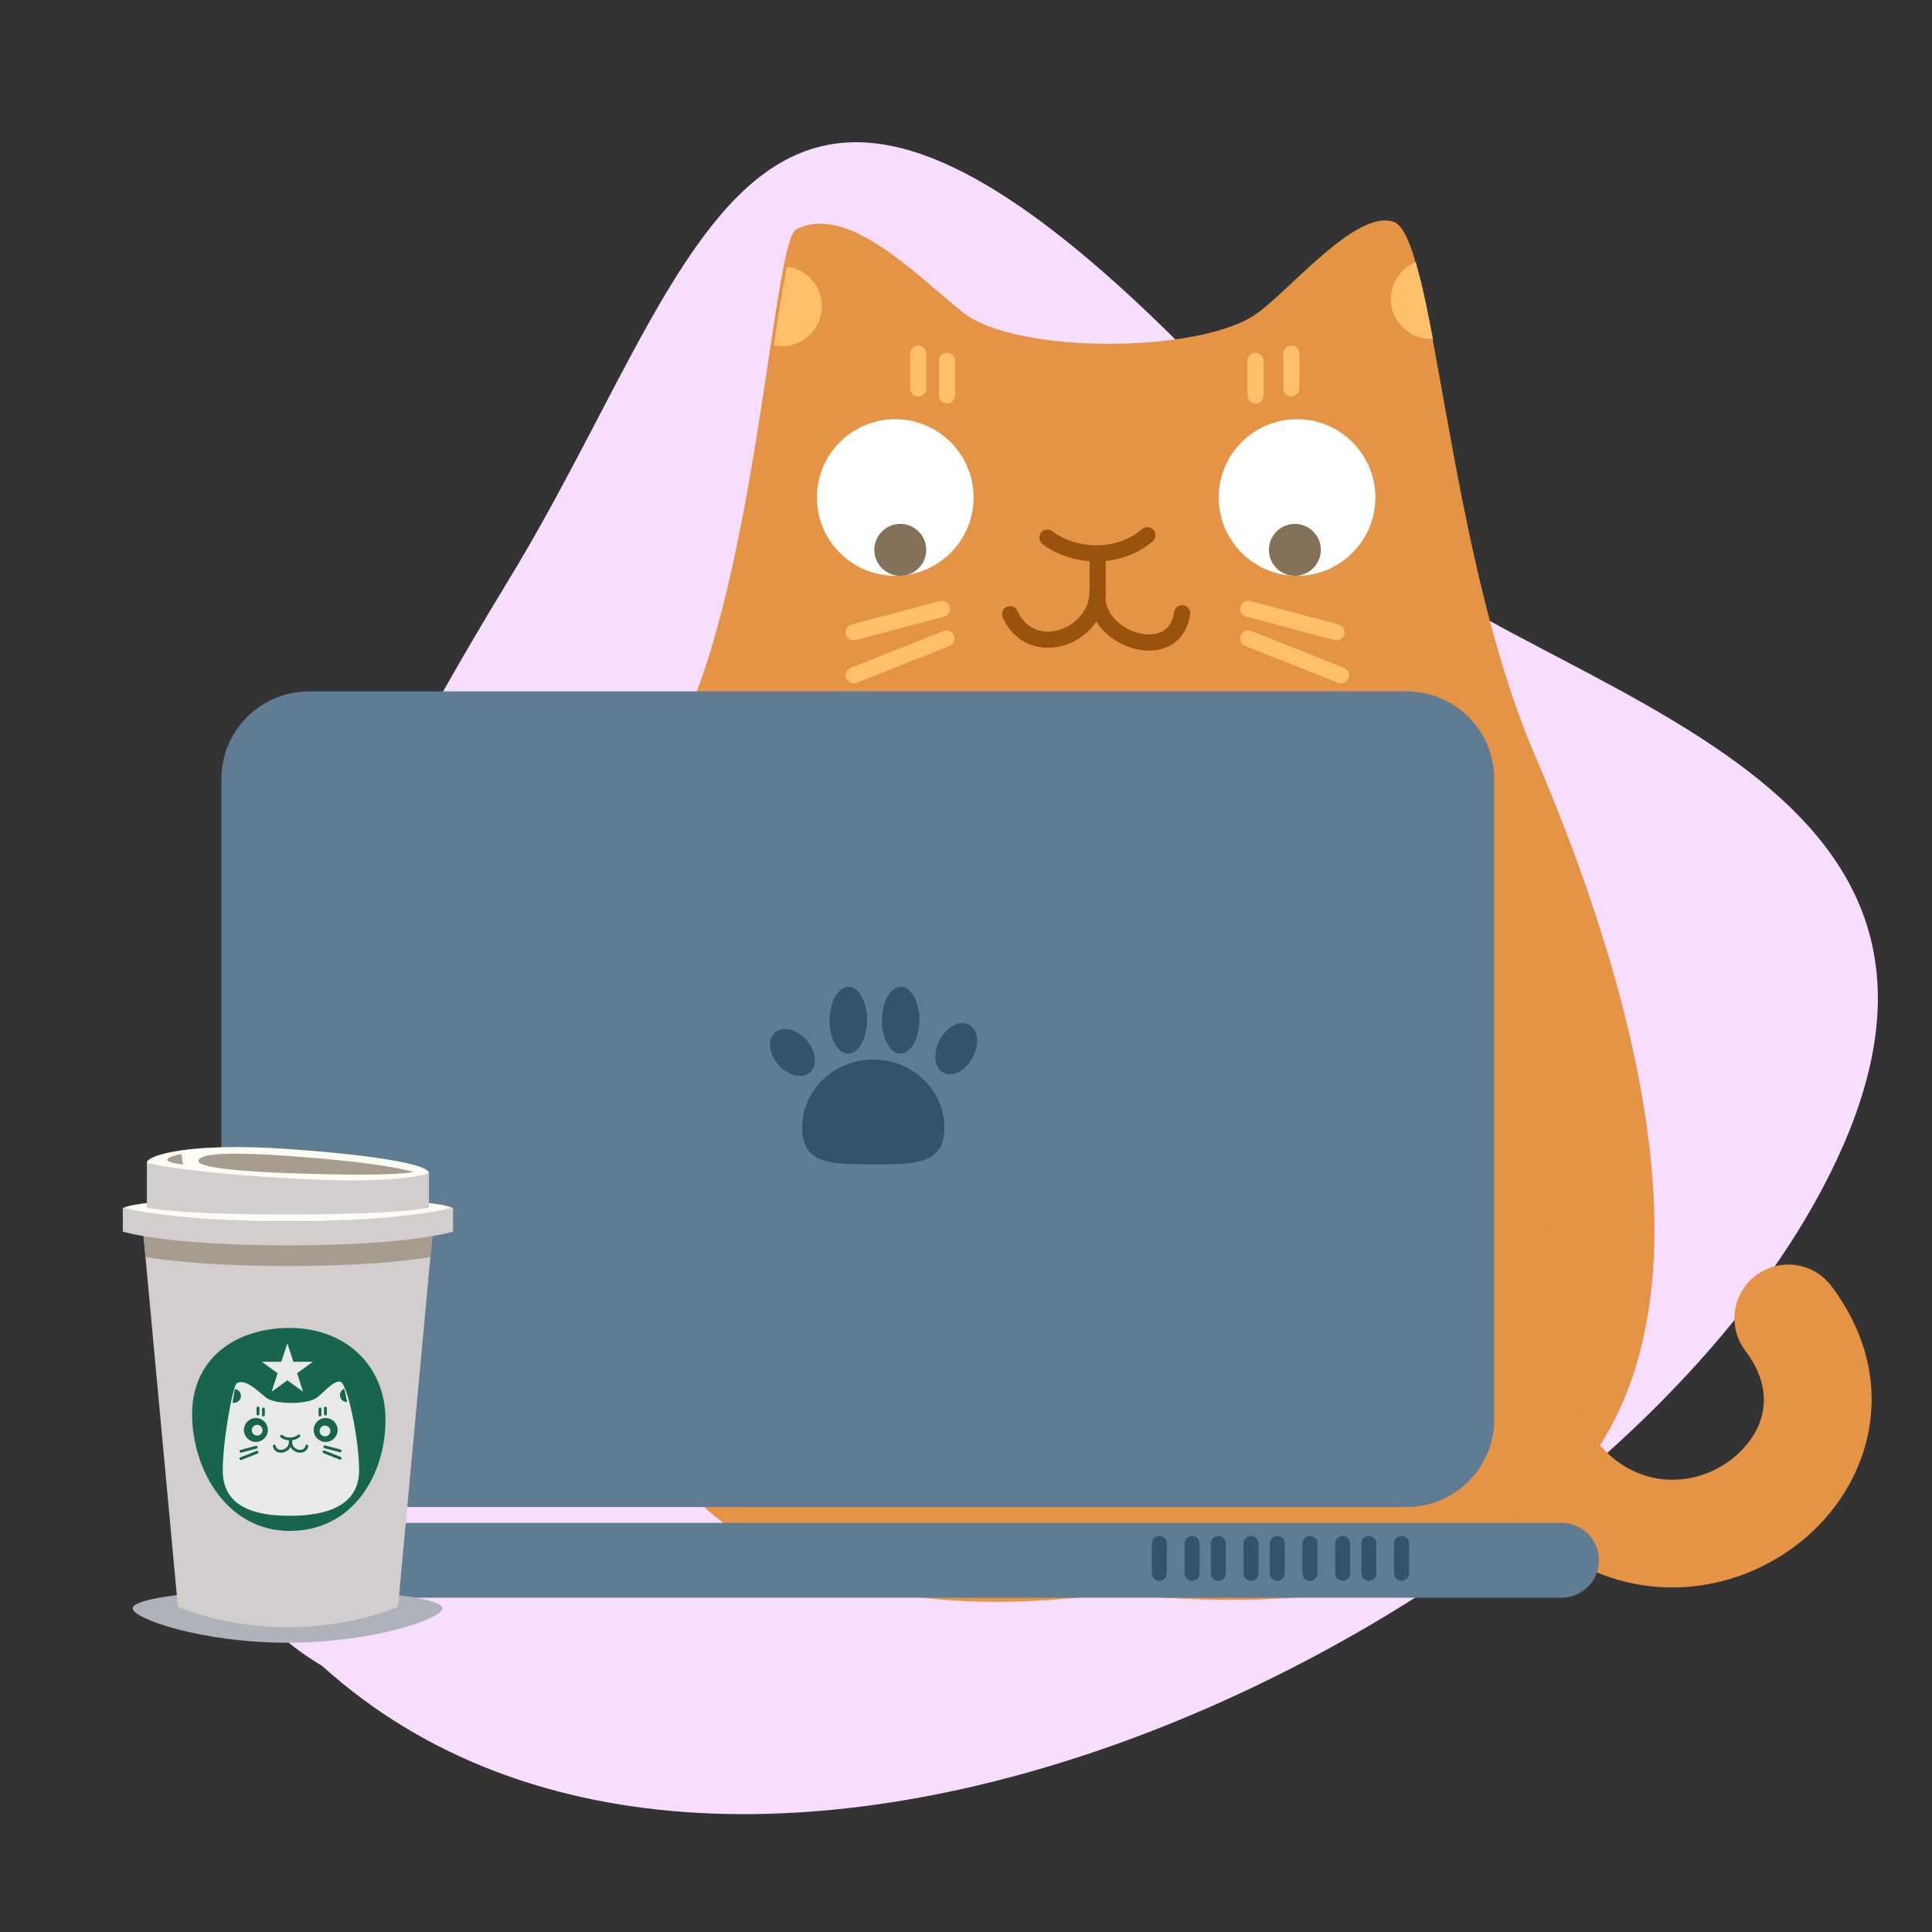 <svg width="120" height="120" viewBox="0 0 120 120" fill="none" xmlns="http://www.w3.org/2000/svg">
<rect x="0" y="0" width="120" height="120" fill="#333333" stroke="none"/>
<g clip-path="url(#clip0_3451_1628)">
<path d="M113.069 74.051C98.311 101.517 45.883 126.862 20.004 103.469C1.677 92.636 18.064 58.216 31.574 36.053C45.083 13.891 46.944 -9.877 82.581 31.452C92.694 43.181 127.826 46.585 113.069 74.051Z" fill="#F7DDFE"/>
<path fill-rule="evenodd" clip-rule="evenodd" d="M49.52 14.22C52.663 12.677 56.765 16.955 59.8 19.393C63.078 22.026 74.561 21.96 78.041 19.489C80.177 17.971 84.265 12.96 86.577 13.783C89.123 14.688 89.876 34.169 95.29 46.796C108.744 78.17 106.267 102.864 69.19 98.965C31.567 104.098 31.122 70.655 42.672 44.437C47.133 34.311 48.102 14.391 49.52 14.22Z" fill="#E59345"/>
<path fill-rule="evenodd" clip-rule="evenodd" d="M48.065 21.444L48.074 21.389C48.278 20.036 48.466 18.818 48.646 17.793L48.879 16.573L48.985 16.58C50.122 16.771 51.008 17.741 51.05 18.937C51.097 20.304 50.024 21.453 48.656 21.501C48.485 21.507 48.317 21.495 48.155 21.468L48.065 21.444Z" fill="#FFBF6B"/>
<path fill-rule="evenodd" clip-rule="evenodd" d="M86.393 18.663C86.357 17.638 86.952 16.735 87.829 16.328L87.939 16.289L88.281 17.581C88.41 18.12 88.537 18.705 88.665 19.332L89.001 21.049L88.958 21.055C87.59 21.102 86.44 20.03 86.393 18.663Z" fill="#FFBF6B"/>
<path fill-rule="evenodd" clip-rule="evenodd" d="M67.941 34.869C66.72 34.835 65.561 34.421 64.748 33.791C64.53 33.621 64.49 33.306 64.66 33.087C64.83 32.868 65.145 32.829 65.365 32.998C65.993 33.487 66.943 33.837 67.969 33.867C68.989 33.896 70.057 33.609 70.947 32.86C71.16 32.682 71.476 32.71 71.655 32.921C71.833 33.133 71.805 33.45 71.594 33.628C70.487 34.557 69.169 34.905 67.941 34.869Z" fill="#9A530F"/>
<path fill-rule="evenodd" clip-rule="evenodd" d="M82.89 39.757L77.406 38.3C77.138 38.229 76.979 37.955 77.05 37.687C77.122 37.42 77.396 37.26 77.664 37.332L83.148 38.788C83.415 38.859 83.575 39.134 83.504 39.401C83.432 39.669 83.157 39.828 82.89 39.757Z" fill="#FFBF6B"/>
<path fill-rule="evenodd" clip-rule="evenodd" d="M83.111 42.412L77.35 40.122C77.092 40.02 76.966 39.728 77.069 39.472C77.171 39.214 77.463 39.088 77.72 39.191L83.481 41.481C83.739 41.583 83.865 41.875 83.762 42.131C83.66 42.389 83.368 42.514 83.111 42.412Z" fill="#FFBF6B"/>
<path fill-rule="evenodd" clip-rule="evenodd" d="M52.538 39.401C52.467 39.134 52.627 38.859 52.894 38.788L58.378 37.331C58.646 37.26 58.92 37.419 58.992 37.686C59.063 37.954 58.904 38.228 58.636 38.3L53.152 39.757C52.885 39.828 52.61 39.669 52.538 39.401Z" fill="#FFBF6B"/>
<path fill-rule="evenodd" clip-rule="evenodd" d="M52.557 42.131C52.455 41.875 52.58 41.582 52.838 41.481L58.599 39.192C58.856 39.089 59.149 39.215 59.25 39.472C59.353 39.729 59.227 40.022 58.969 40.123L53.208 42.412C52.951 42.514 52.659 42.389 52.557 42.131Z" fill="#FFBF6B"/>
<path fill-rule="evenodd" clip-rule="evenodd" d="M58.315 24.566V22.415C58.315 22.139 58.54 21.914 58.818 21.914C59.094 21.914 59.319 22.139 59.319 22.415V24.566C59.319 24.843 59.094 25.067 58.818 25.067C58.54 25.067 58.315 24.843 58.315 24.566Z" fill="#FFBF6B"/>
<path fill-rule="evenodd" clip-rule="evenodd" d="M56.532 24.12V21.969C56.532 21.693 56.757 21.468 57.034 21.468C57.311 21.468 57.535 21.693 57.535 21.969V24.12C57.535 24.397 57.311 24.622 57.034 24.622C56.757 24.622 56.532 24.397 56.532 24.12Z" fill="#FFBF6B"/>
<path fill-rule="evenodd" clip-rule="evenodd" d="M98.514 97.369C94.796 95.587 92.509 92.318 91.492 88.823C90.484 85.356 90.662 81.493 92.004 78.122C92.686 76.408 94.633 75.57 96.348 76.252C98.063 76.933 98.901 78.879 98.219 80.593C96.69 84.433 97.72 89.574 101.408 91.343C103.824 92.502 106.527 91.786 108.187 90.069C109.686 88.517 110.227 86.312 108.406 83.899C107.294 82.427 107.589 80.329 109.063 79.218C110.536 78.107 112.635 78.401 113.747 79.875C117.722 85.143 116.58 91.004 112.999 94.711C109.59 98.24 103.843 99.925 98.514 97.369Z" fill="#E59345"/>
<path fill-rule="evenodd" clip-rule="evenodd" d="M77.478 24.566V22.415C77.478 22.139 77.703 21.914 77.981 21.914C78.257 21.914 78.482 22.139 78.482 22.415V24.566C78.482 24.843 78.257 25.067 77.981 25.067C77.703 25.067 77.478 24.843 77.478 24.566Z" fill="#FFBF6B"/>
<path fill-rule="evenodd" clip-rule="evenodd" d="M79.706 24.12V21.969C79.706 21.693 79.931 21.468 80.208 21.468C80.485 21.468 80.709 21.693 80.709 21.969V24.12C80.709 24.397 80.485 24.622 80.208 24.622C79.931 24.622 79.706 24.397 79.706 24.12Z" fill="#FFBF6B"/>
<path fill-rule="evenodd" clip-rule="evenodd" d="M60.471 30.9C60.471 28.218 58.289 26.037 55.605 26.037C52.921 26.037 50.739 28.218 50.739 30.9C50.739 33.583 52.921 35.763 55.605 35.763C58.289 35.763 60.471 33.583 60.471 30.9Z" fill="white"/>
<path fill-rule="evenodd" clip-rule="evenodd" d="M85.427 30.9C85.427 28.218 83.245 26.037 80.561 26.037C77.877 26.037 75.695 28.218 75.695 30.9C75.695 33.583 77.877 35.763 80.561 35.763C83.245 35.763 85.427 33.583 85.427 30.9Z" fill="white"/>
<path fill-rule="evenodd" clip-rule="evenodd" d="M80.428 32.54C81.318 32.54 82.04 33.262 82.04 34.151C82.04 35.041 81.318 35.763 80.428 35.763C79.538 35.763 78.815 35.041 78.815 34.151C78.815 33.262 79.538 32.54 80.428 32.54Z" fill="#83715A"/>
<path fill-rule="evenodd" clip-rule="evenodd" d="M55.917 32.54C56.807 32.54 57.53 33.262 57.53 34.151C57.53 35.041 56.807 35.763 55.917 35.763C55.027 35.763 54.305 35.041 54.305 34.151C54.305 33.262 55.027 32.54 55.917 32.54Z" fill="#83715A"/>
<path fill-rule="evenodd" clip-rule="evenodd" d="M67.674 37.044V34.476C67.674 34.2 67.899 33.975 68.176 33.975C68.452 33.975 68.677 34.2 68.677 34.476V37.044C68.677 37.321 68.452 37.546 68.176 37.546C67.899 37.546 67.674 37.321 67.674 37.044Z" fill="#9A530F"/>
<path fill-rule="evenodd" clip-rule="evenodd" d="M70.329 40.254C69.499 40.009 68.682 39.472 68.174 38.725L68.101 38.605L68.073 38.649C67.59 39.345 66.869 39.846 66.101 40.08C64.701 40.508 63.059 40.073 62.281 38.357C62.167 38.105 62.279 37.807 62.531 37.693C62.783 37.579 63.081 37.692 63.194 37.943C63.736 39.137 64.821 39.422 65.808 39.121C66.704 38.848 67.464 38.108 67.639 37.136L67.656 37.024L67.654 36.972C67.657 36.862 67.667 36.749 67.684 36.635C67.771 36.024 68.681 36.089 68.681 36.706C68.681 36.813 68.676 36.917 68.667 37.02L68.659 37.075L68.664 37.208C68.749 38.189 69.605 38.995 70.612 39.292C71.183 39.462 71.731 39.442 72.136 39.249C72.516 39.067 72.834 38.703 72.927 38.02C72.964 37.746 73.217 37.553 73.491 37.591C73.765 37.628 73.958 37.882 73.921 38.155C73.787 39.139 73.282 39.812 72.569 40.153C71.881 40.482 71.065 40.472 70.329 40.254Z" fill="#9A520F"/>
<path fill-rule="evenodd" clip-rule="evenodd" d="M49.747 47.113C52.889 47.113 55.44 49.662 55.44 52.802C55.44 55.942 52.889 58.491 49.747 58.491C46.605 58.491 44.055 55.942 44.055 52.802C44.055 49.662 46.605 47.113 49.747 47.113Z" fill="white"/>
<path fill-rule="evenodd" clip-rule="evenodd" d="M49.401 46.946V58.046H80.64V46.946H49.401Z" fill="white"/>
<path fill-rule="evenodd" clip-rule="evenodd" d="M46.733 61.374C49.551 67.96 60.976 65.329 61.657 67.38C63.017 71.472 51.626 74.775 48.283 73.966C48.283 73.966 47.798 73.966 47.701 73.966C44.653 72.241 44.45 64.758 45.569 61.956C45.974 61.753 46.593 61.805 46.733 61.374Z" fill="#E59345"/>
<path fill-rule="evenodd" clip-rule="evenodd" d="M88.95 61.376C86.132 67.961 74.707 65.33 74.025 67.381C72.666 71.473 84.056 74.775 87.399 73.966C87.399 73.966 87.884 73.966 87.981 73.966C91.029 72.242 91.231 64.759 90.113 61.957C89.708 61.754 89.088 61.806 88.95 61.376Z" fill="#E59345"/>
<path fill-rule="evenodd" clip-rule="evenodd" d="M80.497 47.113C83.639 47.113 86.19 49.662 86.19 52.802C86.19 55.942 83.639 58.491 80.497 58.491C77.355 58.491 74.805 55.942 74.805 52.802C74.805 49.662 77.355 47.113 80.497 47.113Z" fill="#F3E5E5"/>
<ellipse cx="1.529" cy="1.528" rx="1.529" ry="1.528" transform="matrix(-1 0 0 1 18.74 95.035)" fill="#33536D"/>
<path d="M92.809 48.38C92.809 45.377 90.375 42.944 87.373 42.944H19.19C16.188 42.944 13.754 45.377 13.754 48.38V88.165C13.754 91.168 16.188 93.602 19.19 93.602H87.373C90.375 93.602 92.809 91.168 92.809 88.165V48.38Z" fill="#607C92"/>
<path d="M99.315 96.913C99.315 95.629 98.275 94.589 96.992 94.589H16.074C14.791 94.589 13.75 95.629 13.75 96.913C13.75 98.196 14.791 99.237 16.074 99.237H96.992C98.275 99.237 99.315 98.196 99.315 96.913Z" fill="#607C92"/>
<path d="M58.658 70.054C58.658 67.71 56.68 65.811 54.24 65.811C51.8 65.811 49.822 67.71 49.822 70.054C49.822 72.397 51.8 72.317 54.24 72.317C56.68 72.317 58.658 72.397 58.658 70.054Z" fill="#33536D"/>
<path d="M58.363 64.596C57.927 65.422 58.034 66.334 58.602 66.634C59.17 66.933 59.984 66.506 60.42 65.68C60.856 64.854 60.749 63.941 60.181 63.642C59.613 63.343 58.799 63.77 58.363 64.596Z" fill="#33536D"/>
<path d="M54.779 63.319C54.758 64.465 55.262 65.415 55.903 65.441C56.545 65.467 57.083 64.559 57.104 63.413C57.125 62.267 56.621 61.316 55.98 61.29C55.338 61.264 54.8 62.172 54.779 63.319Z" fill="#33536D"/>
<path d="M51.526 63.319C51.505 64.465 52.009 65.415 52.651 65.441C53.292 65.467 53.83 64.559 53.851 63.413C53.872 62.267 53.368 61.316 52.727 61.29C52.085 61.264 51.547 62.172 51.526 63.319Z" fill="#33536D"/>
<path d="M48.348 66.139C48.948 66.821 49.825 67.03 50.307 66.606C50.789 66.182 50.694 65.286 50.094 64.605C49.495 63.923 48.618 63.714 48.136 64.138C47.654 64.562 47.749 65.458 48.348 66.139Z" fill="#33536D"/>
<path d="M87.522 95.867C87.522 95.611 87.314 95.402 87.057 95.402C86.801 95.402 86.592 95.611 86.592 95.867V97.726C86.592 97.983 86.801 98.191 87.057 98.191C87.314 98.191 87.522 97.983 87.522 97.726V95.867Z" fill="#33536D"/>
<path d="M85.489 95.867C85.489 95.611 85.281 95.402 85.024 95.402C84.767 95.402 84.559 95.611 84.559 95.867V97.726C84.559 97.983 84.767 98.191 85.024 98.191C85.281 98.191 85.489 97.983 85.489 97.726V95.867Z" fill="#33536D"/>
<path d="M83.862 95.867C83.862 95.611 83.654 95.402 83.397 95.402C83.141 95.402 82.932 95.611 82.932 95.867V97.726C82.932 97.983 83.141 98.191 83.397 98.191C83.654 98.191 83.862 97.983 83.862 97.726V95.867Z" fill="#33536D"/>
<path d="M81.829 95.867C81.829 95.611 81.621 95.402 81.364 95.402C81.107 95.402 80.899 95.611 80.899 95.867V97.726C80.899 97.983 81.107 98.191 81.364 98.191C81.621 98.191 81.829 97.983 81.829 97.726V95.867Z" fill="#33536D"/>
<path d="M79.796 95.867C79.796 95.611 79.588 95.402 79.331 95.402C79.074 95.402 78.866 95.611 78.866 95.867V97.726C78.866 97.983 79.074 98.191 79.331 98.191C79.588 98.191 79.796 97.983 79.796 97.726V95.867Z" fill="#33536D"/>
<path d="M78.169 95.867C78.169 95.611 77.961 95.402 77.704 95.402C77.447 95.402 77.239 95.611 77.239 95.867V97.726C77.239 97.983 77.447 98.191 77.704 98.191C77.961 98.191 78.169 97.983 78.169 97.726V95.867Z" fill="#33536D"/>
<path d="M76.136 95.867C76.136 95.611 75.927 95.402 75.671 95.402C75.414 95.402 75.206 95.611 75.206 95.867V97.726C75.206 97.983 75.414 98.191 75.671 98.191C75.927 98.191 76.136 97.983 76.136 97.726V95.867Z" fill="#33536D"/>
<path d="M74.509 95.867C74.509 95.611 74.301 95.402 74.044 95.402C73.787 95.402 73.579 95.611 73.579 95.867V97.726C73.579 97.983 73.787 98.191 74.044 98.191C74.301 98.191 74.509 97.983 74.509 97.726V95.867Z" fill="#33536D"/>
<path d="M72.476 95.867C72.476 95.611 72.267 95.402 72.011 95.402C71.754 95.402 71.546 95.611 71.546 95.867V97.726C71.546 97.983 71.754 98.191 72.011 98.191C72.267 98.191 72.476 97.983 72.476 97.726V95.867Z" fill="#33536D"/>
<g clip-path="url(#clip1_3451_1628)">
<path d="M27.474 99.895C27.474 100.544 23.169 102.032 17.858 102.032C12.548 102.032 8.243 100.544 8.243 99.895C8.243 99.246 12.548 98.72 17.858 98.72C23.169 98.72 27.474 99.246 27.474 99.895Z" fill="#AEB3BB"/>
<path d="M26.645 72.866C26.645 73.338 23.974 73.507 17.885 73.293C11.795 73.079 9.124 72.697 9.124 72.225C9.124 71.752 11.795 70.942 17.885 71.37C23.974 71.797 26.645 72.394 26.645 72.866Z" fill="#A89C8F"/>
<path fill-rule="evenodd" clip-rule="evenodd" d="M25.714 72.804C25.418 72.847 25.025 72.884 24.526 72.91C23.117 72.983 20.942 72.973 17.9 72.866C17.255 72.843 12.329 72.673 12.329 72.118C12.329 71.562 14.83 71.584 17.855 71.796C20.893 72.009 23.065 72.264 24.472 72.521C25 72.618 25.411 72.713 25.714 72.804ZM9.474 72.032C9.474 72.032 9.476 72.033 9.479 72.035C9.475 72.033 9.474 72.032 9.474 72.032ZM9.502 72.381C9.499 72.385 9.496 72.387 9.496 72.387C9.496 72.387 9.498 72.385 9.502 72.381ZM26.276 73.036C26.28 73.039 26.282 73.041 26.282 73.041C26.282 73.041 26.28 73.039 26.276 73.036ZM17.885 73.293C23.974 73.507 26.645 73.338 26.645 72.866C26.645 72.394 23.974 71.797 17.885 71.37C11.795 70.942 9.124 71.752 9.124 72.225C9.124 72.697 11.795 73.079 17.885 73.293Z" fill="#FBFCF3"/>
<ellipse cx="17.884" cy="75.109" rx="10.256" ry="0.748" fill="#FBFCF3"/>
<path d="M8.91 76.712C8.91 76.712 12.115 77.246 17.884 77.246C23.654 77.246 26.859 76.712 26.859 76.712L24.722 99.789C24.722 99.789 21.944 101.071 17.884 101.071C13.825 101.071 11.047 99.789 11.047 99.789L8.91 76.712Z" fill="#D2CECD"/>
<path d="M26.731 78.077C25.238 78.323 22.453 78.635 17.885 78.635C13.315 78.635 10.529 78.323 9.036 78.077L8.91 76.712C8.91 76.712 12.116 77.246 17.885 77.246C23.618 77.246 26.819 76.718 26.858 76.712L26.731 78.077Z" fill="#A89C8F"/>
<path d="M7.628 75.002C7.628 75.002 10.512 75.857 17.884 75.857C25.256 75.857 28.141 75.002 28.141 75.002V76.498C28.141 76.498 25.47 77.353 17.884 77.353C10.299 77.353 7.628 76.498 7.628 76.498V75.002Z" fill="#D2CECD"/>
<path d="M9.124 72.225C9.124 72.225 10.833 72.759 17.885 73.186C24.936 73.614 26.645 72.866 26.645 72.866V75.002C26.645 75.002 25.15 75.43 17.885 75.43C10.62 75.43 9.124 75.002 9.124 75.002V72.225Z" fill="#D2CECD"/>
<path d="M23.944 88.19C23.944 91.605 21.922 95.088 17.997 95.088C14.072 95.088 11.932 91.249 11.932 87.833C11.932 84.417 14.582 82.481 17.997 82.481C21.413 82.481 23.944 84.774 23.944 88.19Z" fill="#18654F"/>
<path d="M15.973 88.499C16.157 88.499 16.306 88.649 16.306 88.833C16.306 89.017 16.157 89.166 15.973 89.166C15.788 89.166 15.639 89.017 15.639 88.833C15.639 88.649 15.788 88.499 15.973 88.499Z" fill="#E8EAE7"/>
<path d="M20.187 88.546C20.371 88.546 20.521 88.696 20.521 88.88C20.521 89.064 20.371 89.214 20.187 89.214C20.003 89.214 19.853 89.064 19.853 88.88C19.853 88.696 20.003 88.546 20.187 88.546Z" fill="#E8EAE7"/>
<path fill-rule="evenodd" clip-rule="evenodd" d="M14.728 85.903C15.187 85.677 15.765 86.169 16.25 86.582C16.341 86.659 16.428 86.734 16.511 86.8C17.079 87.257 19.07 87.246 19.674 86.817C19.719 86.784 19.769 86.743 19.823 86.696C19.895 86.633 19.974 86.559 20.057 86.482L20.058 86.481C20.424 86.14 20.867 85.725 21.154 85.827C21.595 85.984 22.305 89.437 22.305 91.322C22.305 93.207 20.818 94.15 17.994 94.15C15.171 94.15 13.835 93.204 13.835 91.322C13.835 89.44 14.482 85.933 14.728 85.903ZM15.894 88.076C16.304 88.076 16.637 88.409 16.637 88.819C16.637 89.229 16.304 89.562 15.894 89.562C15.484 89.562 15.151 89.229 15.151 88.819C15.151 88.409 15.484 88.076 15.894 88.076ZM20.97 88.819C20.97 88.409 20.637 88.076 20.227 88.076C19.817 88.076 19.484 88.409 19.484 88.819C19.484 89.229 19.817 89.562 20.227 89.562C20.637 89.562 20.97 89.229 20.97 88.819ZM17.435 89.278C17.565 89.379 17.744 89.448 17.937 89.463L17.937 89.468C17.986 89.778 17.799 89.972 17.587 90.033C17.574 90.037 17.562 90.04 17.549 90.043C17.522 90.048 17.496 90.052 17.47 90.053C17.403 90.056 17.34 90.045 17.287 90.02C17.207 89.983 17.145 89.914 17.124 89.8C17.118 89.768 17.096 89.743 17.067 89.733C17.053 89.728 17.038 89.727 17.022 89.729C16.974 89.738 16.942 89.784 16.951 89.832C16.982 90.002 17.082 90.12 17.214 90.18C17.342 90.24 17.495 90.243 17.636 90.203C17.801 90.155 17.958 90.042 18.046 89.875C18.135 90.042 18.291 90.155 18.457 90.203C18.598 90.243 18.751 90.24 18.88 90.18C19.012 90.12 19.112 90.002 19.143 89.832C19.151 89.784 19.12 89.738 19.072 89.729C19.024 89.721 18.978 89.752 18.969 89.8C18.949 89.914 18.887 89.983 18.806 90.02C18.722 90.059 18.614 90.064 18.506 90.033C18.293 89.972 18.107 89.777 18.155 89.468L18.156 89.462L18.156 89.457C18.318 89.434 18.481 89.37 18.623 89.25C18.649 89.229 18.659 89.196 18.653 89.165C18.65 89.152 18.644 89.138 18.634 89.126C18.603 89.089 18.547 89.084 18.51 89.116C18.356 89.245 18.171 89.295 17.994 89.29C17.817 89.285 17.652 89.224 17.544 89.139C17.505 89.11 17.45 89.116 17.42 89.155C17.39 89.193 17.397 89.249 17.435 89.278ZM21.105 90.202L20.154 89.949C20.107 89.937 20.079 89.888 20.091 89.841C20.104 89.794 20.152 89.766 20.199 89.779L21.15 90.031C21.197 90.044 21.225 90.092 21.212 90.139C21.2 90.186 21.152 90.214 21.105 90.202ZM20.096 90.258L21.095 90.656C21.14 90.674 21.191 90.652 21.209 90.607C21.227 90.561 21.205 90.51 21.16 90.492L20.161 90.095C20.116 90.077 20.064 90.099 20.046 90.144C20.028 90.189 20.05 90.241 20.096 90.258ZM14.88 90.163C14.867 90.116 14.895 90.068 14.942 90.056L15.893 89.803C15.914 89.798 15.935 89.8 15.954 89.809C15.958 89.811 15.961 89.813 15.965 89.816C15.97 89.819 15.974 89.822 15.977 89.826C15.98 89.828 15.983 89.831 15.985 89.834C15.989 89.839 15.993 89.845 15.996 89.852C15.998 89.856 15.999 89.861 16.001 89.866C16.005 89.879 16.005 89.893 16.002 89.906C15.995 89.938 15.972 89.965 15.938 89.974L14.987 90.226C14.94 90.239 14.892 90.21 14.88 90.163ZM14.932 90.517C14.887 90.534 14.865 90.586 14.883 90.631C14.901 90.676 14.952 90.698 14.997 90.68L15.996 90.283C16.041 90.265 16.064 90.214 16.046 90.168C16.028 90.123 15.976 90.101 15.931 90.119L14.932 90.517ZM19.788 87.89V87.517C19.788 87.468 19.827 87.429 19.876 87.429C19.898 87.429 19.918 87.437 19.934 87.451C19.952 87.467 19.964 87.49 19.964 87.517V87.89C19.964 87.906 19.96 87.921 19.953 87.933C19.938 87.96 19.909 87.978 19.876 87.978C19.827 87.978 19.788 87.939 19.788 87.89ZM20.125 87.456V87.83C20.125 87.879 20.164 87.918 20.213 87.918C20.233 87.918 20.251 87.912 20.266 87.901C20.287 87.885 20.301 87.859 20.301 87.83V87.456C20.301 87.432 20.291 87.41 20.275 87.394C20.265 87.384 20.253 87.377 20.239 87.372L20.232 87.371L20.226 87.369L20.22 87.369L20.213 87.368C20.192 87.368 20.173 87.376 20.158 87.388C20.138 87.404 20.125 87.429 20.125 87.456ZM16.274 87.89V87.517C16.274 87.468 16.313 87.429 16.362 87.429C16.371 87.429 16.38 87.43 16.388 87.433C16.393 87.434 16.398 87.436 16.402 87.439C16.408 87.442 16.414 87.445 16.419 87.45C16.438 87.466 16.45 87.49 16.45 87.517V87.89C16.45 87.939 16.41 87.978 16.362 87.978C16.35 87.978 16.339 87.976 16.328 87.972C16.32 87.968 16.312 87.964 16.306 87.958C16.286 87.942 16.274 87.918 16.274 87.89ZM15.937 87.456V87.83C15.937 87.879 15.976 87.918 16.025 87.918C16.055 87.918 16.081 87.903 16.097 87.88C16.107 87.866 16.113 87.849 16.113 87.83V87.456C16.113 87.408 16.073 87.368 16.025 87.368C15.976 87.368 15.937 87.408 15.937 87.456ZM14.447 87.121L14.448 87.112C14.483 86.877 14.516 86.665 14.547 86.487L14.588 86.276L14.606 86.277C14.803 86.31 14.957 86.479 14.964 86.686C14.972 86.923 14.786 87.123 14.549 87.131L14.533 87.131C14.527 87.131 14.522 87.131 14.517 87.131C14.498 87.13 14.48 87.128 14.462 87.125L14.447 87.121ZM21.365 86.263C21.213 86.333 21.11 86.49 21.116 86.668C21.123 86.875 21.277 87.044 21.474 87.077L21.557 87.082L21.502 86.788C21.481 86.679 21.459 86.577 21.438 86.483L21.38 86.257L21.365 86.263Z" fill="#E8EAE7"/>
<path d="M10.406 72.011C10.491 71.84 11.011 71.726 11.26 71.69L11.367 72.332C11.011 72.296 10.32 72.182 10.406 72.011Z" fill="#A89C8F"/>
<path d="M17.849 83.432L18.223 84.583L19.432 84.583L18.453 85.294L18.827 86.445L17.849 85.733L16.87 86.445L17.244 85.294L16.265 84.583L17.475 84.583L17.849 83.432Z" fill="#E8EAE7"/>
</g>
</g>
<defs>
<clipPath id="clip0_3451_1628">
<rect width="120" height="120" fill="white"/>
</clipPath>
<clipPath id="clip1_3451_1628">
<rect width="30.769" height="30.769" fill="white" transform="translate(2.5 71.25)"/>
</clipPath>
</defs>
</svg>
